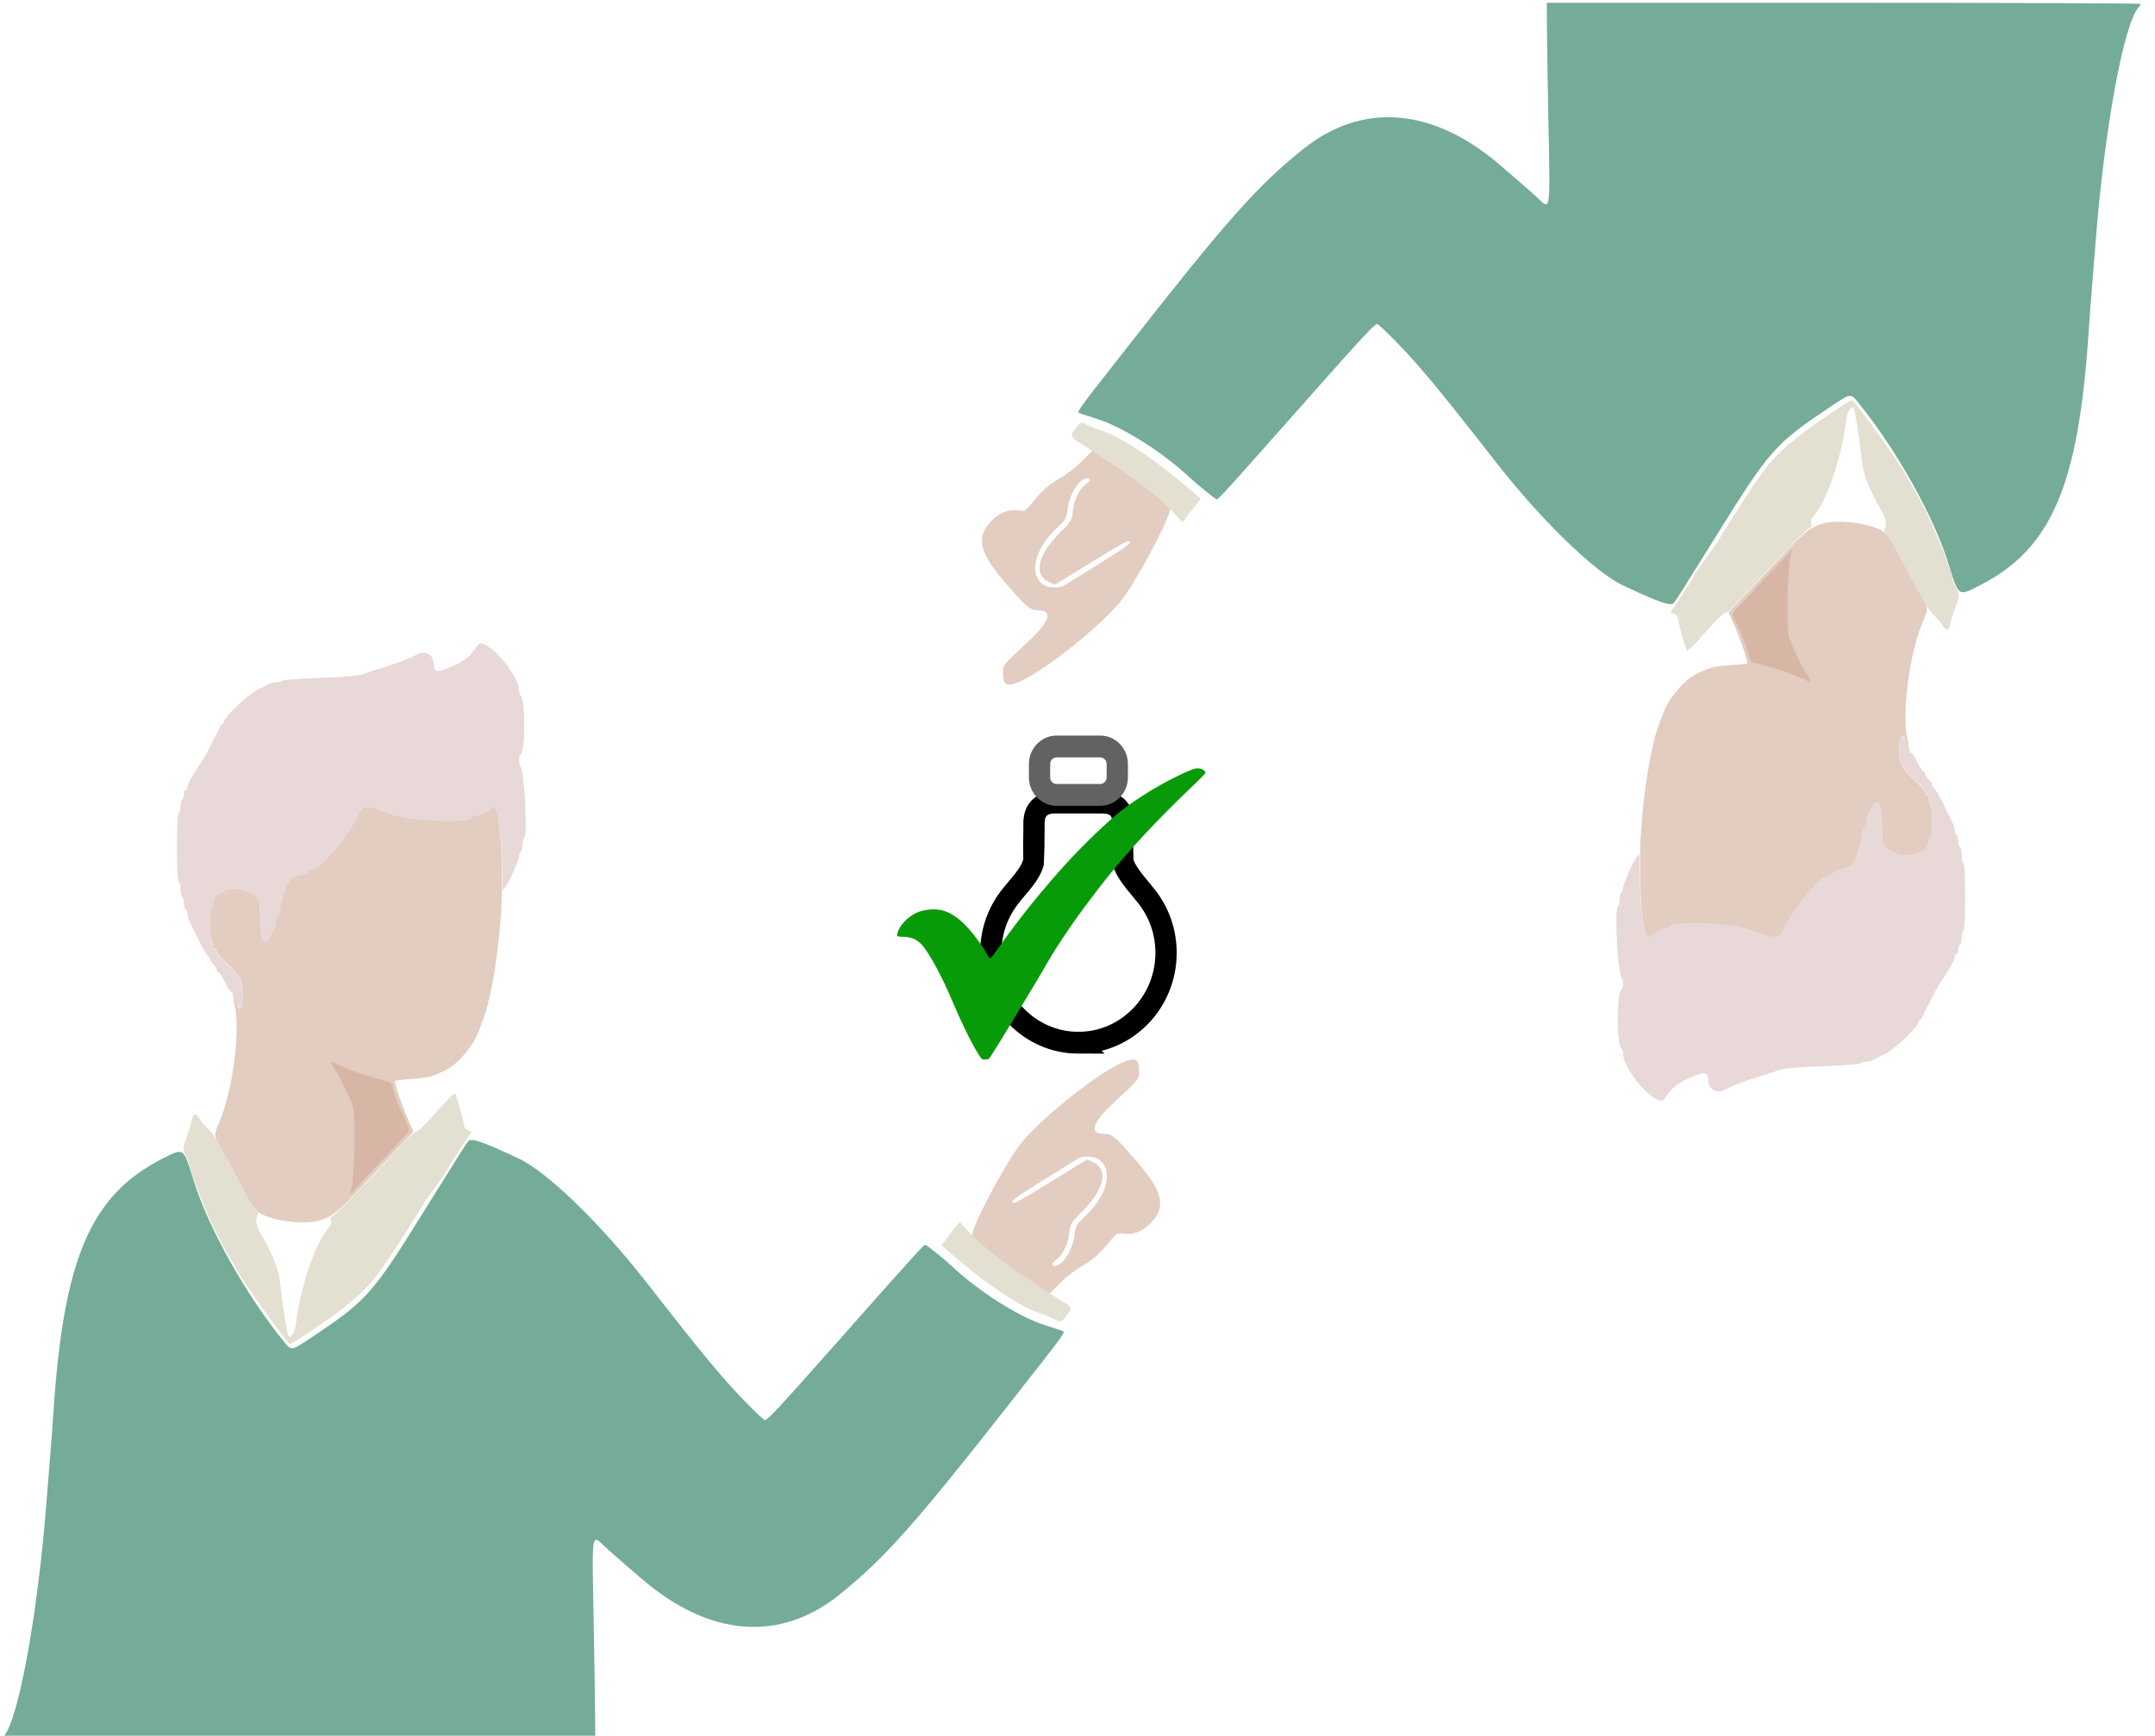 <?xml version="1.0" encoding="UTF-8" standalone="no"?>
<svg
   id="svg"
   version="1.1"
   width="400"
   height="322.188"
   viewBox="0, 0, 400,322.188"
   sodipodi:docname="AlternateView_green.svg"
   inkscape:version="1.1.1 (3bf5ae0d25, 2021-09-20)"
   xmlns:inkscape="http://www.inkscape.org/namespaces/inkscape"
   xmlns:sodipodi="http://sodipodi.sourceforge.net/DTD/sodipodi-0.dtd"
   xmlns="http://www.w3.org/2000/svg"
   xmlns:svg="http://www.w3.org/2000/svg">
  <defs
     id="defs14">
    <marker
       style="overflow:visible;"
       id="Arrow2Mend"
       refX="0.0"
       refY="0.0"
       orient="auto"
       inkscape:stockid="Arrow2Mend"
       inkscape:isstock="true">
      <path
         transform="scale(0.6) rotate(180) translate(0,0)"
         d="M 8.719,4.034 L -2.207,0.016 L 8.719,-4.002 C 6.973,-1.63 6.983,1.616 8.719,4.034 z "
         style="stroke:context-stroke;fill-rule:evenodd;fill:context-stroke;stroke-width:0.625;stroke-linejoin:round;"
         id="path4764" />
    </marker>
    <marker
       style="overflow:visible;"
       id="Arrow2Lend"
       refX="0.0"
       refY="0.0"
       orient="auto"
       inkscape:stockid="Arrow2Lend"
       inkscape:isstock="true">
      <path
         transform="scale(1.1) rotate(180) translate(1,0)"
         d="M 8.719,4.034 L -2.207,0.016 L 8.719,-4.002 C 6.973,-1.63 6.983,1.616 8.719,4.034 z "
         style="stroke:context-stroke;fill-rule:evenodd;fill:context-stroke;stroke-width:0.625;stroke-linejoin:round;"
         id="path4758" />
    </marker>
    <filter
       style="color-interpolation-filters:sRGB"
       inkscape:label="Drop Shadow"
       id="filter9539"
       x="-0.088"
       y="-0.117"
       width="1.175"
       height="1.235">
      <feFlood
         flood-opacity="0.2"
         flood-color="rgb(8,68,8)"
         result="flood"
         id="feFlood9529" />
      <feComposite
         in="flood"
         in2="SourceGraphic"
         operator="in"
         result="composite1"
         id="feComposite9531" />
      <feGaussianBlur
         in="composite1"
         stdDeviation="3"
         result="blur"
         id="feGaussianBlur9533" />
      <feOffset
         dx="-6"
         dy="-6"
         result="offset"
         id="feOffset9535" />
      <feComposite
         in="SourceGraphic"
         in2="offset"
         operator="over"
         result="fbSourceGraphic"
         id="feComposite9537" />
      <feColorMatrix
         result="fbSourceGraphicAlpha"
         in="fbSourceGraphic"
         values="0 0 0 -1 0 0 0 0 -1 0 0 0 0 -1 0 0 0 0 1 0"
         id="feColorMatrix9559" />
      <feFlood
         id="feFlood9561"
         flood-opacity="0.2"
         flood-color="rgb(8,68,8)"
         result="flood"
         in="fbSourceGraphic" />
      <feComposite
         in2="fbSourceGraphic"
         id="feComposite9563"
         in="flood"
         operator="in"
         result="composite1" />
      <feGaussianBlur
         id="feGaussianBlur9565"
         in="composite1"
         stdDeviation="3"
         result="blur" />
      <feOffset
         id="feOffset9567"
         dx="6"
         dy="6"
         result="offset" />
      <feComposite
         in2="offset"
         id="feComposite9569"
         in="fbSourceGraphic"
         operator="over"
         result="composite2" />
    </filter>
    <filter
       style="color-interpolation-filters:sRGB"
       inkscape:label="Drop Shadow"
       id="filter23231"
       x="-0.156"
       y="-0.119"
       width="1.313"
       height="1.237">
      <feFlood
         flood-opacity="0.831"
         flood-color="rgb(41,164,188)"
         result="flood"
         id="feFlood23221" />
      <feComposite
         in="flood"
         in2="SourceGraphic"
         operator="in"
         result="composite1"
         id="feComposite23223" />
      <feGaussianBlur
         in="composite1"
         stdDeviation="3"
         result="blur"
         id="feGaussianBlur23225" />
      <feOffset
         dx="6"
         dy="6"
         result="offset"
         id="feOffset23227" />
      <feComposite
         in="SourceGraphic"
         in2="offset"
         operator="over"
         result="fbSourceGraphic"
         id="feComposite23229" />
      <feColorMatrix
         result="fbSourceGraphicAlpha"
         in="fbSourceGraphic"
         values="0 0 0 -1 0 0 0 0 -1 0 0 0 0 -1 0 0 0 0 1 0"
         id="feColorMatrix23251" />
      <feFlood
         id="feFlood23253"
         flood-opacity="0.831"
         flood-color="rgb(41,164,188)"
         result="flood"
         in="fbSourceGraphic" />
      <feComposite
         in2="fbSourceGraphic"
         id="feComposite23255"
         in="flood"
         operator="in"
         result="composite1" />
      <feGaussianBlur
         id="feGaussianBlur23257"
         in="composite1"
         stdDeviation="3"
         result="blur" />
      <feOffset
         id="feOffset23259"
         dx="-6"
         dy="-6"
         result="offset" />
      <feComposite
         in2="offset"
         id="feComposite23261"
         in="fbSourceGraphic"
         operator="over"
         result="composite2" />
    </filter>
    <filter
       style="color-interpolation-filters:sRGB;"
       inkscape:label="Drop Shadow"
       id="filter5845"
       x="-0.195"
       y="-0.195"
       width="1.477"
       height="1.477">
      <feFlood
         flood-opacity="0.498"
         flood-color="rgb(0,0,0)"
         result="flood"
         id="feFlood5835" />
      <feComposite
         in="flood"
         in2="SourceGraphic"
         operator="in"
         result="composite1"
         id="feComposite5837" />
      <feGaussianBlur
         in="composite1"
         stdDeviation="3"
         result="blur"
         id="feGaussianBlur5839" />
      <feOffset
         dx="4"
         dy="4"
         result="offset"
         id="feOffset5841" />
      <feComposite
         in="SourceGraphic"
         in2="offset"
         operator="over"
         result="composite2"
         id="feComposite5843" />
    </filter>
    <filter
       style="color-interpolation-filters:sRGB;"
       inkscape:label="Drop Shadow"
       id="filter5857"
       x="-0.207"
       y="-0.207"
       width="1.501"
       height="1.497">
      <feFlood
         flood-opacity="0.498"
         flood-color="rgb(0,0,0)"
         result="flood"
         id="feFlood5847" />
      <feComposite
         in="flood"
         in2="SourceGraphic"
         operator="in"
         result="composite1"
         id="feComposite5849" />
      <feGaussianBlur
         in="composite1"
         stdDeviation="3"
         result="blur"
         id="feGaussianBlur5851" />
      <feOffset
         dx="4"
         dy="4"
         result="offset"
         id="feOffset5853" />
      <feComposite
         in="SourceGraphic"
         in2="offset"
         operator="over"
         result="composite2"
         id="feComposite5855" />
    </filter>
    <filter
       style="color-interpolation-filters:sRGB;"
       inkscape:label="Drop Shadow"
       id="filter5869"
       x="-0.166"
       y="-0.166"
       width="1.415"
       height="1.415">
      <feFlood
         flood-opacity="0.498"
         flood-color="rgb(0,0,0)"
         result="flood"
         id="feFlood5859" />
      <feComposite
         in="flood"
         in2="SourceGraphic"
         operator="in"
         result="composite1"
         id="feComposite5861" />
      <feGaussianBlur
         in="composite1"
         stdDeviation="3"
         result="blur"
         id="feGaussianBlur5863" />
      <feOffset
         dx="4"
         dy="4"
         result="offset"
         id="feOffset5865" />
      <feComposite
         in="SourceGraphic"
         in2="offset"
         operator="over"
         result="composite2"
         id="feComposite5867" />
    </filter>
    <filter
       style="color-interpolation-filters:sRGB;"
       inkscape:label="Drop Shadow"
       id="filter5881"
       x="-0.166"
       y="-0.146"
       width="1.415"
       height="1.384">
      <feFlood
         flood-opacity="0.498"
         flood-color="rgb(0,0,0)"
         result="flood"
         id="feFlood5871" />
      <feComposite
         in="flood"
         in2="SourceGraphic"
         operator="in"
         result="composite1"
         id="feComposite5873" />
      <feGaussianBlur
         in="composite1"
         stdDeviation="3"
         result="blur"
         id="feGaussianBlur5875" />
      <feOffset
         dx="4"
         dy="4"
         result="offset"
         id="feOffset5877" />
      <feComposite
         in="SourceGraphic"
         in2="offset"
         operator="over"
         result="composite2"
         id="feComposite5879" />
    </filter>
    <filter
       style="color-interpolation-filters:sRGB;"
       inkscape:label="Drop Shadow"
       id="filter5893"
       x="-0.184"
       y="-0.179"
       width="1.464"
       height="1.445">
      <feFlood
         flood-opacity="0.498"
         flood-color="rgb(0,0,0)"
         result="flood"
         id="feFlood5883" />
      <feComposite
         in="flood"
         in2="SourceGraphic"
         operator="in"
         result="composite1"
         id="feComposite5885" />
      <feGaussianBlur
         in="composite1"
         stdDeviation="3"
         result="blur"
         id="feGaussianBlur5887" />
      <feOffset
         dx="4"
         dy="4"
         result="offset"
         id="feOffset5889" />
      <feComposite
         in="SourceGraphic"
         in2="offset"
         operator="over"
         result="composite2"
         id="feComposite5891" />
    </filter>
    <filter
       style="color-interpolation-filters:sRGB;"
       inkscape:label="Drop Shadow"
       id="filter5905"
       x="-0.195"
       y="-0.194"
       width="1.474"
       height="1.476">
      <feFlood
         flood-opacity="0.498"
         flood-color="rgb(0,0,0)"
         result="flood"
         id="feFlood5895" />
      <feComposite
         in="flood"
         in2="SourceGraphic"
         operator="in"
         result="composite1"
         id="feComposite5897" />
      <feGaussianBlur
         in="composite1"
         stdDeviation="3"
         result="blur"
         id="feGaussianBlur5899" />
      <feOffset
         dx="4"
         dy="4"
         result="offset"
         id="feOffset5901" />
      <feComposite
         in="SourceGraphic"
         in2="offset"
         operator="over"
         result="composite2"
         id="feComposite5903" />
    </filter>
    <filter
       style="color-interpolation-filters:sRGB;"
       inkscape:label="Drop Shadow"
       id="filter6760"
       x="-0.317"
       y="-0.318"
       width="1.712"
       height="1.714">
      <feFlood
         flood-opacity="0.498"
         flood-color="rgb(0,0,0)"
         result="flood"
         id="feFlood6750" />
      <feComposite
         in="flood"
         in2="SourceGraphic"
         operator="in"
         result="composite1"
         id="feComposite6752" />
      <feGaussianBlur
         in="composite1"
         stdDeviation="3"
         result="blur"
         id="feGaussianBlur6754" />
      <feOffset
         dx="2"
         dy="2"
         result="offset"
         id="feOffset6756" />
      <feComposite
         in="SourceGraphic"
         in2="offset"
         operator="over"
         result="composite2"
         id="feComposite6758" />
    </filter>
    <filter
       style="color-interpolation-filters:sRGB;"
       inkscape:label="Drop Shadow"
       id="filter1934"
       x="-0.235"
       y="-0.187"
       width="1.543"
       height="1.329">
      <feFlood
         flood-opacity="0.498"
         flood-color="rgb(0,0,0)"
         result="flood"
         id="feFlood1924" />
      <feComposite
         in="flood"
         in2="SourceGraphic"
         operator="in"
         result="composite1"
         id="feComposite1926" />
      <feGaussianBlur
         in="composite1"
         stdDeviation="6"
         result="blur"
         id="feGaussianBlur1928" />
      <feOffset
         dx="6"
         dy="-6"
         result="offset"
         id="feOffset1930" />
      <feComposite
         in="SourceGraphic"
         in2="offset"
         operator="over"
         result="composite2"
         id="feComposite1932" />
    </filter>
    <filter
       style="color-interpolation-filters:sRGB;"
       inkscape:label="Drop Shadow"
       id="filter2622"
       x="-0.126"
       y="-0.133"
       width="1.252"
       height="1.266">
      <feFlood
         flood-opacity="0.875"
         flood-color="rgb(50,100,16)"
         result="flood"
         id="feFlood2612" />
      <feComposite
         in="flood"
         in2="SourceGraphic"
         operator="in"
         result="composite1"
         id="feComposite2614" />
      <feGaussianBlur
         in="composite1"
         stdDeviation="3"
         result="blur"
         id="feGaussianBlur2616" />
      <feOffset
         dx="0"
         dy="0"
         result="offset"
         id="feOffset2618" />
      <feComposite
         in="SourceGraphic"
         in2="offset"
         operator="over"
         result="composite2"
         id="feComposite2620" />
    </filter>
  </defs>
  <sodipodi:namedview
     id="namedview12"
     pagecolor="#ffffff"
     bordercolor="#666666"
     borderopacity="1.0"
     inkscape:pageshadow="2"
     inkscape:pageopacity="0.0"
     inkscape:pagecheckerboard="0"
     showgrid="false"
     inkscape:zoom="1.1098892"
     inkscape:cx="-37.39112"
     inkscape:cy="33.787156"
     inkscape:window-width="1920"
     inkscape:window-height="991"
     inkscape:window-x="-9"
     inkscape:window-y="-9"
     inkscape:window-maximized="1"
     inkscape:current-layer="svg" />
  <g
     id="g1187">
    <path
       d="m 207.998,197.387 c -4.802,2.236 -14.911,10.357 -18.47,14.839 -2.614,3.291 -8.121,13.43 -9.054,16.669 -0.335,1.162 1.972,3.048 11.737,9.596 l 2.536,1.701 1.927,-1.945 c 1.06,-1.07 2.881,-2.5 4.047,-3.178 2.289,-1.331 3.415,-2.327 5.334,-4.714 1.219,-1.515 1.248,-1.529 2.74,-1.338 1.943,0.249 3.962,-0.769 5.49,-2.769 2.11,-2.761 1.186,-5.569 -3.656,-11.107 -3.7,-4.232 -4.244,-4.674 -5.758,-4.674 -2.78,0 -2.137,-2.057 1.786,-5.715 4.964,-4.629 4.774,-4.392 4.774,-5.942 0,-2.367 -0.743,-2.675 -3.433,-1.423 m -4.113,17.802 c 2.896,1.898 1.691,6.754 -2.676,10.779 -1.348,1.243 -1.532,1.583 -1.762,3.263 -0.402,2.94 -2.2,5.733 -3.692,5.733 -0.678,0 -0.521,-0.577 0.305,-1.118 1.143,-0.749 2.184,-2.887 2.393,-4.919 0.179,-1.73 0.305,-1.948 2.212,-3.837 4.293,-4.251 5.188,-7.956 2.259,-9.353 l -1.109,-0.529 -6.629,4.076 c -6.499,3.997 -7.284,4.402 -7.284,3.756 0,-0.344 2.282,-1.882 7.897,-5.32 1.95,-1.195 3.835,-2.365 4.19,-2.6 0.902,-0.6 2.93,-0.563 3.896,0.069"
       style="fill:#e3ccc0;fill-opacity:1;fill-rule:evenodd;stroke:none"
       id="path980"
       sodipodi:nodetypes="ccccccsccccscsccccscccsccsccc" />
    <path
       id="path1"
       d="m 86.95,211.795 c -0.445,0.51 -1.536,2.234 -8.211,12.974 -9.633,15.5 -10.628,16.617 -20.935,23.508 -3.745,2.504 -3.697,2.497 -5.116,0.746 -7.151,-8.818 -14.054,-21.173 -16.794,-30.056 -1.864,-6.042 -1.723,-5.949 -5.814,-3.856 -13.271,6.789 -18.279,18.475 -20.162,47.047 -0.175,2.659 -0.462,6.503 -0.639,8.541 -0.176,2.039 -0.469,5.665 -0.652,8.058 -1.571,20.589 -5.192,40.49 -7.922,43.539 -0.25,0.28 -0.455,0.606 -0.455,0.725 0,0.119 24.803,0.217 55.117,0.217 h 55.117 l -0.018,-4.432 c -0.01,-2.438 -0.137,-10.667 -0.283,-18.287 -0.315,-16.473 -0.42,-15.794 2.073,-13.454 0.71,0.666 2.3,2.078 3.536,3.139 1.235,1.062 2.643,2.275 3.129,2.696 12.626,10.958 25.821,12.051 36.943,3.06 8.478,-6.853 13.958,-13.024 32.053,-36.094 10.183,-12.983 9.91,-12.602 9.221,-12.846 -0.238,-0.085 -1.739,-0.573 -3.334,-1.086 -4.651,-1.494 -11.983,-6.123 -16.761,-10.581 -1.631,-1.521 -5.06,-4.299 -5.309,-4.299 -0.292,0 -2.203,2.116 -16.728,18.52 -10.078,11.382 -12.538,14.034 -13.018,14.034 -0.177,0 -1.694,-1.407 -3.373,-3.127 -4.479,-4.59 -8.063,-8.907 -18.538,-22.336 -8.531,-10.936 -18.409,-20.54 -23.707,-23.048 -6.502,-3.079 -8.885,-3.914 -9.42,-3.302"
       stroke="none"
       fill="#eaad36"
       fill-rule="evenodd"
       sodipodi:nodetypes="ccccccccccsscccccccccccscscccc"
       style="fill:#74ac98;fill-opacity:1" />
    <path
       d="m 67.473,149.687 c -0.177,0.13 -0.681,0.962 -1.12,1.848 -1.785,3.608 -6.654,9.491 -7.876,9.516 -0.193,0.003 -0.714,0.29 -1.157,0.637 -0.443,0.347 -1.096,0.644 -1.45,0.661 -1.397,0.067 -2.491,1.074 -2.964,2.729 -0.253,0.883 -0.596,2.051 -0.762,2.596 -0.167,0.544 -0.303,1.297 -0.303,1.673 0,0.376 -0.145,0.773 -0.323,0.882 -0.177,0.11 -0.322,0.483 -0.322,0.83 0,0.346 -0.128,0.882 -0.285,1.189 -0.156,0.308 -0.471,0.959 -0.699,1.446 -1.092,2.336 -1.915,0.943 -1.922,-3.249 -0.005,-3.511 -0.01,-3.524 -1.732,-4.687 -2.538,-1.714 -6.966,-0.564 -6.966,1.809 0,0.291 -0.145,0.619 -0.322,0.729 -0.42,0.259 -0.42,5.864 0,6.124 0.177,0.109 0.322,0.553 0.322,0.986 0,0.432 0.145,0.786 0.323,0.786 0.177,0 0.322,0.198 0.322,0.44 0,0.241 0.715,1.108 1.589,1.925 2.931,2.742 3.246,3.336 3.246,6.127 0,2.682 -0.583,3.388 -1.241,1.5 -0.453,-1.298 -0.725,-1.236 -0.348,0.079 1.226,4.276 -0.2,15.887 -2.677,21.792 -1.222,2.913 -1.26,2.58 0.669,5.928 0.843,1.463 2.374,4.329 3.401,6.367 1.028,2.039 2.24,4.02 2.693,4.403 2.102,1.775 8.673,2.75 11.846,1.757 2.614,-0.817 3.133,-1.279 11.434,-10.183 1.325,-1.421 3.198,-3.41 4.162,-4.419 l 1.753,-1.835 -0.915,-2.033 c -1.135,-2.52 -2.726,-7.105 -2.559,-7.375 0.068,-0.11 1.488,-0.289 3.157,-0.399 3.003,-0.197 3.657,-0.363 6.187,-1.567 2.303,-1.096 5.202,-4.51 6.247,-7.357 0.228,-0.621 0.533,-1.419 0.679,-1.773 1.85,-4.493 3.616,-16.822 3.625,-25.302 0.012,-10.429 -0.883,-16.285 -2.17,-14.203 -0.277,0.449 -2.119,1.31 -2.802,1.31 -0.327,0 -0.595,0.131 -0.595,0.292 0,1.164 -11.788,0.695 -14.988,-0.596 -0.354,-0.143 -1.442,-0.506 -2.417,-0.806 -0.975,-0.301 -1.918,-0.606 -2.095,-0.68 -0.177,-0.074 -0.468,-0.027 -0.645,0.103"
       style="fill:#e3ccc0;fill-opacity:1;fill-rule:evenodd;stroke:none"
       id="path1233"
       sodipodi:nodetypes="cccscccscsccccsccssscscccccccccccscsccccssccsc" />
    <path
       d="m 67.314,199.396 c 1.678,0.535 3.372,1.01 5.069,1.48 0.218,0.061 0.491,0.696 0.605,1.412 0.757,2.669 1.977,4.861 3.027,7.512 0,0.101 -0.544,0.755 -1.209,1.453 -1.404,1.474 -7.292,7.769 -8.811,9.42 l -1.038,1.128 0.223,-0.967 c 0.746,-3.227 0.902,-14.814 0.213,-15.794 -0.946,-2.297 -1.729,-3.887 -2.835,-5.965 -0.643,-0.82 -1.048,-1.53 -1.048,-2.003 1.764,0.865 3.741,1.664 5.804,2.324"
       style="fill:#b16c4d;fill-opacity:0.224;fill-rule:evenodd;stroke:none"
       id="path12021"
       sodipodi:nodetypes="cccccccccccc" />
    <path
       id="path7"
       d="m 88.761,119.675 c -0.177,0.215 -0.711,0.913 -1.187,1.55 -0.828,1.109 -2.915,2.322 -5.404,3.141 -1.19,0.391 -1.613,0.136 -1.623,-0.982 -0.016,-1.834 -1.537,-2.748 -3.152,-1.894 -1.445,0.764 -3.709,1.631 -6.361,2.436 -1.596,0.485 -3.191,1.005 -3.546,1.155 -0.89,0.378 -3.619,0.609 -9.669,0.819 -2.837,0.098 -5.295,0.313 -5.464,0.476 -0.168,0.163 -0.642,0.297 -1.052,0.297 -0.41,0 -0.997,0.126 -1.305,0.28 -0.308,0.154 -1.349,0.678 -2.314,1.163 -1.795,0.903 -6.143,5.052 -6.143,5.862 0,0.237 -0.128,0.431 -0.284,0.431 -0.157,0 -0.366,0.254 -0.464,0.564 -0.098,0.31 -0.393,0.926 -0.654,1.37 -0.261,0.443 -0.862,1.603 -1.336,2.578 -0.474,0.975 -1.361,2.498 -1.972,3.385 -1.319,1.912 -2.058,3.32 -2.058,3.917 0,0.239 -0.145,0.434 -0.323,0.434 -0.177,0 -0.322,0.354 -0.322,0.787 0,0.432 -0.145,0.876 -0.322,0.986 -0.178,0.109 -0.323,0.689 -0.323,1.289 0,0.6 -0.145,1.18 -0.322,1.289 -0.196,0.122 -0.322,2.576 -0.322,6.286 0,3.709 0.126,6.163 0.322,6.285 0.177,0.109 0.322,0.762 0.322,1.45 0,0.688 0.145,1.341 0.323,1.451 0.177,0.109 0.322,0.617 0.322,1.128 0,0.511 0.145,1.018 0.322,1.128 0.178,0.109 0.323,0.483 0.323,0.829 0,0.347 0.128,0.882 0.286,1.19 0.157,0.308 0.88,1.808 1.605,3.335 0.725,1.526 1.539,2.958 1.809,3.182 0.269,0.224 0.49,0.584 0.49,0.801 0,0.216 0.29,0.656 0.644,0.977 0.355,0.321 0.645,0.779 0.645,1.017 0,0.239 0.129,0.434 0.286,0.434 0.157,0 0.556,0.521 0.886,1.159 0.33,0.638 0.744,1.435 0.919,1.773 0.175,0.337 0.429,0.613 0.564,0.613 0.135,0 0.246,0.169 0.246,0.375 0,0.766 1.106,2.848 1.512,2.848 0.311,0 0.422,-0.65 0.422,-2.467 0,-2.791 -0.315,-3.385 -3.246,-6.127 -0.874,-0.817 -1.589,-1.684 -1.589,-1.925 0,-0.242 -0.145,-0.44 -0.322,-0.44 -0.178,0 -0.323,-0.354 -0.323,-0.786 0,-0.433 -0.145,-0.877 -0.322,-0.986 -0.42,-0.26 -0.42,-5.865 0,-6.124 0.177,-0.11 0.322,-0.453 0.322,-0.762 0,-2.337 4.454,-3.472 6.966,-1.776 1.722,1.163 1.727,1.176 1.732,4.687 0.007,4.192 0.83,5.585 1.922,3.249 0.228,-0.487 0.543,-1.138 0.699,-1.446 0.157,-0.307 0.285,-0.843 0.285,-1.189 0,-0.347 0.145,-0.72 0.322,-0.83 0.178,-0.109 0.323,-0.506 0.323,-0.882 0,-0.376 0.136,-1.129 0.303,-1.673 0.166,-0.545 0.509,-1.713 0.762,-2.596 0.473,-1.655 1.567,-2.662 2.964,-2.729 0.354,-0.017 1.007,-0.314 1.45,-0.661 0.443,-0.347 0.964,-0.634 1.157,-0.637 1.25,-0.026 6.263,-6.113 7.889,-9.579 1.041,-2.221 1.433,-2.246 6.264,-0.39 3.352,1.288 14.988,1.741 14.988,0.584 0,-0.161 0.268,-0.292 0.595,-0.292 0.683,0 2.525,-0.861 2.802,-1.31 1.137,-1.839 2.116,3.362 2.204,11.707 0.022,2.084 0.098,3.607 0.169,3.384 0.071,-0.223 0.229,-0.477 0.351,-0.566 0.447,-0.325 2.582,-5.054 2.582,-5.721 0,-0.378 0.145,-0.777 0.322,-0.887 0.177,-0.109 0.323,-0.669 0.323,-1.244 0,-0.574 0.152,-1.197 0.339,-1.384 0.627,-0.627 0.006,-12.414 -0.693,-13.149 -0.373,-0.392 -0.379,-2.019 -0.009,-2.248 0.944,-0.583 0.943,-10.425 -0.001,-11.009 -0.155,-0.096 -0.282,-0.492 -0.282,-0.88 -0.006,-3.084 -6.257,-10.107 -7.574,-8.51"
       stroke="none"
       fill="#ac9484"
       fill-rule="evenodd"
       sodipodi:nodetypes="cccccccccsscssscscssscscscscscscccscssscsssscsssccsccccscsccsscccsscsscscssccccc"
       style="fill:#e8d8d8;fill-opacity:1" />
    <g
       id="g16346"
       style="fill:#e3dfd1;fill-opacity:1">
      <path
         id="path4"
         d="m 82.513,204.764 c -3.496,3.937 -4.92,5.374 -5.171,5.219 -0.141,-0.087 -1.101,0.745 -2.135,1.849 -1.033,1.104 -3.032,3.245 -4.441,4.757 -5.261,5.648 -8.529,8.955 -9.041,9.152 -0.367,0.141 -0.463,0.41 -0.314,0.879 0.152,0.478 -0.021,0.928 -0.589,1.533 -2.229,2.375 -5.133,10.978 -5.865,17.374 -0.25,2.186 -1.283,3.448 -1.583,1.935 -0.534,-2.691 -0.869,-4.971 -1.462,-9.933 -0.222,-1.857 -1.417,-4.85 -3.209,-8.037 -2.334,-3.488 -0.235,-3.908 -1.059,-4.604 -0.465,-0.393 -1.686,-2.382 -2.713,-4.421 -1.027,-2.038 -2.329,-4.504 -2.893,-5.479 -1.9,-3.764 -2.532,-4.675 -4.433,-6.485 -1.388,-2.221 -1.735,-2.189 -2.181,0.198 -1.482,4.733 -1.913,4.276 -0.486,6.652 0.998,4.42 4.655,13.037 7.553,17.798 0.74,1.215 1.345,2.268 1.345,2.34 0,0.655 9.523,13.985 9.991,13.985 0.474,0 7.815,-4.982 10.315,-7.001 4.629,-3.737 5.991,-5.456 12.444,-15.706 1.222,-1.94 2.294,-3.688 2.383,-3.884 7.981,-11.09 0,0 8.593,-12.854 -1.053,-0.304 -1.362,-0.557 -1.438,-1.18 -0.126,-1.033 -1.401,-5.561 -1.648,-5.855 -0.106,-0.125 -0.989,0.671 -1.963,1.768"
         stroke="none"
         fill="#fae7b6"
         fill-rule="evenodd"
         sodipodi:nodetypes="ccccccccccccccccccssccccscc"
         style="fill:#e3dfd1;fill-opacity:1" />
      <path
         d="m 174.726,231.155 c 1.2,1.048 2.197,1.927 3.47,2.952 2.005,1.701 7.67,6.354 13.281,9.096 1.572,0.618 3.277,1.164 4.493,1.751 1.128,0.98 1.764,-0.597 2.434,-1.346 0.913,-1.041 -0.787,-1.817 -1.55,-2.234 -7.265,-4.889 -13.484,-8.516 -18.736,-14.571"
         style="fill:#e3dfd1;fill-rule:evenodd;stroke:none;fill-opacity:1"
         id="path944"
         sodipodi:nodetypes="cccsscc" />
    </g>
  </g>
  <g
     id="g1220"
     transform="rotate(180,198.801,161.875)">
    <path
       d="m 207.998,197.387 c -4.802,2.236 -14.911,10.357 -18.47,14.839 -2.614,3.291 -8.121,13.43 -9.054,16.669 -0.335,1.162 1.972,3.048 11.737,9.596 l 2.536,1.701 1.927,-1.945 c 1.06,-1.07 2.881,-2.5 4.047,-3.178 2.289,-1.331 3.415,-2.327 5.334,-4.714 1.219,-1.515 1.248,-1.529 2.74,-1.338 1.943,0.249 3.962,-0.769 5.49,-2.769 2.11,-2.761 1.186,-5.569 -3.656,-11.107 -3.7,-4.232 -4.244,-4.674 -5.758,-4.674 -2.78,0 -2.137,-2.057 1.786,-5.715 4.964,-4.629 4.774,-4.392 4.774,-5.942 0,-2.367 -0.743,-2.675 -3.433,-1.423 m -4.113,17.802 c 2.896,1.898 1.691,6.754 -2.676,10.779 -1.348,1.243 -1.532,1.583 -1.762,3.263 -0.402,2.94 -2.2,5.733 -3.692,5.733 -0.678,0 -0.521,-0.577 0.305,-1.118 1.143,-0.749 2.184,-2.887 2.393,-4.919 0.179,-1.73 0.305,-1.948 2.212,-3.837 4.293,-4.251 5.188,-7.956 2.259,-9.353 l -1.109,-0.529 -6.629,4.076 c -6.499,3.997 -7.284,4.402 -7.284,3.756 0,-0.344 2.282,-1.882 7.897,-5.32 1.95,-1.195 3.835,-2.365 4.19,-2.6 0.902,-0.6 2.93,-0.563 3.896,0.069"
       style="fill:#e3ccc0;fill-opacity:1;fill-rule:evenodd;stroke:none"
       id="path1204"
       sodipodi:nodetypes="ccccccsccccscsccccscccsccsccc" />
    <path
       id="path1206"
       d="m 86.95,211.795 c -0.445,0.51 -1.536,2.234 -8.211,12.974 -9.633,15.5 -10.628,16.617 -20.935,23.508 -3.745,2.504 -3.697,2.497 -5.116,0.746 -7.151,-8.818 -14.054,-21.173 -16.794,-30.056 -1.864,-6.042 -1.723,-5.949 -5.814,-3.856 -13.271,6.789 -18.279,18.475 -20.162,47.047 -0.175,2.659 -0.462,6.503 -0.639,8.541 -0.176,2.039 -0.469,5.665 -0.652,8.058 -1.571,20.589 -5.192,40.49 -7.922,43.539 -0.25,0.28 -0.455,0.606 -0.455,0.725 0,0.119 24.803,0.217 55.117,0.217 h 55.117 l -0.018,-4.432 c -0.01,-2.438 -0.137,-10.667 -0.283,-18.287 -0.315,-16.473 -0.42,-15.794 2.073,-13.454 0.71,0.666 2.3,2.078 3.536,3.139 1.235,1.062 2.643,2.275 3.129,2.696 12.626,10.958 25.821,12.051 36.943,3.06 8.478,-6.853 13.958,-13.024 32.053,-36.094 10.183,-12.983 9.91,-12.602 9.221,-12.846 -0.238,-0.085 -1.739,-0.573 -3.334,-1.086 -4.651,-1.494 -11.983,-6.123 -16.761,-10.581 -1.631,-1.521 -5.06,-4.299 -5.309,-4.299 -0.292,0 -2.203,2.116 -16.728,18.52 -10.078,11.382 -12.538,14.034 -13.018,14.034 -0.177,0 -1.694,-1.407 -3.373,-3.127 -4.479,-4.59 -8.063,-8.907 -18.538,-22.336 -8.531,-10.936 -18.409,-20.54 -23.707,-23.048 -6.502,-3.079 -8.885,-3.914 -9.42,-3.302"
       stroke="none"
       fill="#eaad36"
       fill-rule="evenodd"
       sodipodi:nodetypes="ccccccccccsscccccccccccscscccc"
       style="fill:#74ac98;fill-opacity:1" />
    <path
       d="m 67.473,149.687 c -0.177,0.13 -0.681,0.962 -1.12,1.848 -1.785,3.608 -6.654,9.491 -7.876,9.516 -0.193,0.003 -0.714,0.29 -1.157,0.637 -0.443,0.347 -1.096,0.644 -1.45,0.661 -1.397,0.067 -2.491,1.074 -2.964,2.729 -0.253,0.883 -0.596,2.051 -0.762,2.596 -0.167,0.544 -0.303,1.297 -0.303,1.673 0,0.376 -0.145,0.773 -0.323,0.882 -0.177,0.11 -0.322,0.483 -0.322,0.83 0,0.346 -0.128,0.882 -0.285,1.189 -0.156,0.308 -0.471,0.959 -0.699,1.446 -1.092,2.336 -1.915,0.943 -1.922,-3.249 -0.005,-3.511 -0.01,-3.524 -1.732,-4.687 -2.538,-1.714 -6.966,-0.564 -6.966,1.809 0,0.291 -0.145,0.619 -0.322,0.729 -0.42,0.259 -0.42,5.864 0,6.124 0.177,0.109 0.322,0.553 0.322,0.986 0,0.432 0.145,0.786 0.323,0.786 0.177,0 0.322,0.198 0.322,0.44 0,0.241 0.715,1.108 1.589,1.925 2.931,2.742 3.246,3.336 3.246,6.127 0,2.682 -0.583,3.388 -1.241,1.5 -0.453,-1.298 -0.725,-1.236 -0.348,0.079 1.226,4.276 -0.2,15.887 -2.677,21.792 -1.222,2.913 -1.26,2.58 0.669,5.928 0.843,1.463 2.374,4.329 3.401,6.367 1.028,2.039 2.24,4.02 2.693,4.403 2.102,1.775 8.673,2.75 11.846,1.757 2.614,-0.817 3.133,-1.279 11.434,-10.183 1.325,-1.421 3.198,-3.41 4.162,-4.419 l 1.753,-1.835 -0.915,-2.033 c -1.135,-2.52 -2.726,-7.105 -2.559,-7.375 0.068,-0.11 1.488,-0.289 3.157,-0.399 3.003,-0.197 3.657,-0.363 6.187,-1.567 2.303,-1.096 5.202,-4.51 6.247,-7.357 0.228,-0.621 0.533,-1.419 0.679,-1.773 1.85,-4.493 3.616,-16.822 3.625,-25.302 0.012,-10.429 -0.883,-16.285 -2.17,-14.203 -0.277,0.449 -2.119,1.31 -2.802,1.31 -0.327,0 -0.595,0.131 -0.595,0.292 0,1.164 -11.788,0.695 -14.988,-0.596 -0.354,-0.143 -1.442,-0.506 -2.417,-0.806 -0.975,-0.301 -1.918,-0.606 -2.095,-0.68 -0.177,-0.074 -0.468,-0.027 -0.645,0.103"
       style="fill:#e3ccc0;fill-opacity:1;fill-rule:evenodd;stroke:none"
       id="path1208"
       sodipodi:nodetypes="cccscccscsccccsccssscscccccccccccscsccccssccsc" />
    <path
       d="m 67.314,199.396 c 1.678,0.535 3.372,1.01 5.069,1.48 0.218,0.061 0.491,0.696 0.605,1.412 0.757,2.669 1.977,4.861 3.027,7.512 0,0.101 -0.544,0.755 -1.209,1.453 -1.404,1.474 -7.292,7.769 -8.811,9.42 l -1.038,1.128 0.223,-0.967 c 0.746,-3.227 0.902,-14.814 0.213,-15.794 -0.946,-2.297 -1.729,-3.887 -2.835,-5.965 -0.643,-0.82 -1.048,-1.53 -1.048,-2.003 1.764,0.865 3.741,1.664 5.804,2.324"
       style="fill:#b16c4d;fill-opacity:0.224;fill-rule:evenodd;stroke:none"
       id="path1210"
       sodipodi:nodetypes="cccccccccccc" />
    <path
       id="path1212"
       d="m 88.761,119.675 c -0.177,0.215 -0.711,0.913 -1.187,1.55 -0.828,1.109 -2.915,2.322 -5.404,3.141 -1.19,0.391 -1.613,0.136 -1.623,-0.982 -0.016,-1.834 -1.537,-2.748 -3.152,-1.894 -1.445,0.764 -3.709,1.631 -6.361,2.436 -1.596,0.485 -3.191,1.005 -3.546,1.155 -0.89,0.378 -3.619,0.609 -9.669,0.819 -2.837,0.098 -5.295,0.313 -5.464,0.476 -0.168,0.163 -0.642,0.297 -1.052,0.297 -0.41,0 -0.997,0.126 -1.305,0.28 -0.308,0.154 -1.349,0.678 -2.314,1.163 -1.795,0.903 -6.143,5.052 -6.143,5.862 0,0.237 -0.128,0.431 -0.284,0.431 -0.157,0 -0.366,0.254 -0.464,0.564 -0.098,0.31 -0.393,0.926 -0.654,1.37 -0.261,0.443 -0.862,1.603 -1.336,2.578 -0.474,0.975 -1.361,2.498 -1.972,3.385 -1.319,1.912 -2.058,3.32 -2.058,3.917 0,0.239 -0.145,0.434 -0.323,0.434 -0.177,0 -0.322,0.354 -0.322,0.787 0,0.432 -0.145,0.876 -0.322,0.986 -0.178,0.109 -0.323,0.689 -0.323,1.289 0,0.6 -0.145,1.18 -0.322,1.289 -0.196,0.122 -0.322,2.576 -0.322,6.286 0,3.709 0.126,6.163 0.322,6.285 0.177,0.109 0.322,0.762 0.322,1.45 0,0.688 0.145,1.341 0.323,1.451 0.177,0.109 0.322,0.617 0.322,1.128 0,0.511 0.145,1.018 0.322,1.128 0.178,0.109 0.323,0.483 0.323,0.829 0,0.347 0.128,0.882 0.286,1.19 0.157,0.308 0.88,1.808 1.605,3.335 0.725,1.526 1.539,2.958 1.809,3.182 0.269,0.224 0.49,0.584 0.49,0.801 0,0.216 0.29,0.656 0.644,0.977 0.355,0.321 0.645,0.779 0.645,1.017 0,0.239 0.129,0.434 0.286,0.434 0.157,0 0.556,0.521 0.886,1.159 0.33,0.638 0.744,1.435 0.919,1.773 0.175,0.337 0.429,0.613 0.564,0.613 0.135,0 0.246,0.169 0.246,0.375 0,0.766 1.106,2.848 1.512,2.848 0.311,0 0.422,-0.65 0.422,-2.467 0,-2.791 -0.315,-3.385 -3.246,-6.127 -0.874,-0.817 -1.589,-1.684 -1.589,-1.925 0,-0.242 -0.145,-0.44 -0.322,-0.44 -0.178,0 -0.323,-0.354 -0.323,-0.786 0,-0.433 -0.145,-0.877 -0.322,-0.986 -0.42,-0.26 -0.42,-5.865 0,-6.124 0.177,-0.11 0.322,-0.453 0.322,-0.762 0,-2.337 4.454,-3.472 6.966,-1.776 1.722,1.163 1.727,1.176 1.732,4.687 0.007,4.192 0.83,5.585 1.922,3.249 0.228,-0.487 0.543,-1.138 0.699,-1.446 0.157,-0.307 0.285,-0.843 0.285,-1.189 0,-0.347 0.145,-0.72 0.322,-0.83 0.178,-0.109 0.323,-0.506 0.323,-0.882 0,-0.376 0.136,-1.129 0.303,-1.673 0.166,-0.545 0.509,-1.713 0.762,-2.596 0.473,-1.655 1.567,-2.662 2.964,-2.729 0.354,-0.017 1.007,-0.314 1.45,-0.661 0.443,-0.347 0.964,-0.634 1.157,-0.637 1.25,-0.026 6.263,-6.113 7.889,-9.579 1.041,-2.221 1.433,-2.246 6.264,-0.39 3.352,1.288 14.988,1.741 14.988,0.584 0,-0.161 0.268,-0.292 0.595,-0.292 0.683,0 2.525,-0.861 2.802,-1.31 1.137,-1.839 2.116,3.362 2.204,11.707 0.022,2.084 0.098,3.607 0.169,3.384 0.071,-0.223 0.229,-0.477 0.351,-0.566 0.447,-0.325 2.582,-5.054 2.582,-5.721 0,-0.378 0.145,-0.777 0.322,-0.887 0.177,-0.109 0.323,-0.669 0.323,-1.244 0,-0.574 0.152,-1.197 0.339,-1.384 0.627,-0.627 0.006,-12.414 -0.693,-13.149 -0.373,-0.392 -0.379,-2.019 -0.009,-2.248 0.944,-0.583 0.943,-10.425 -0.001,-11.009 -0.155,-0.096 -0.282,-0.492 -0.282,-0.88 -0.006,-3.084 -6.257,-10.107 -7.574,-8.51"
       stroke="none"
       fill="#ac9484"
       fill-rule="evenodd"
       sodipodi:nodetypes="cccccccccsscssscscssscscscscscscccscssscsssscsssccsccccscsccsscccsscsscscssccccc"
       style="fill:#e8d8d8;fill-opacity:1" />
    <g
       id="g1218"
       style="fill:#e3dfd1;fill-opacity:1">
      <path
         id="path1214"
         d="m 82.513,204.764 c -3.496,3.937 -4.92,5.374 -5.171,5.219 -0.141,-0.087 -1.101,0.745 -2.135,1.849 -1.033,1.104 -3.032,3.245 -4.441,4.757 -5.261,5.648 -8.529,8.955 -9.041,9.152 -0.367,0.141 -0.463,0.41 -0.314,0.879 0.152,0.478 -0.021,0.928 -0.589,1.533 -2.229,2.375 -5.133,10.978 -5.865,17.374 -0.25,2.186 -1.283,3.448 -1.583,1.935 -0.534,-2.691 -0.869,-4.971 -1.462,-9.933 -0.222,-1.857 -1.417,-4.85 -3.209,-8.037 -2.334,-3.488 -0.235,-3.908 -1.059,-4.604 -0.465,-0.393 -1.686,-2.382 -2.713,-4.421 -1.027,-2.038 -2.329,-4.504 -2.893,-5.479 -1.9,-3.764 -2.532,-4.675 -4.433,-6.485 -1.388,-2.221 -1.735,-2.189 -2.181,0.198 -1.482,4.733 -1.913,4.276 -0.486,6.652 0.998,4.42 4.655,13.037 7.553,17.798 0.74,1.215 1.345,2.268 1.345,2.34 0,0.655 9.523,13.985 9.991,13.985 0.474,0 7.815,-4.982 10.315,-7.001 4.629,-3.737 5.991,-5.456 12.444,-15.706 1.222,-1.94 2.294,-3.688 2.383,-3.884 7.981,-11.09 0,0 8.593,-12.854 -1.053,-0.304 -1.362,-0.557 -1.438,-1.18 -0.126,-1.033 -1.401,-5.561 -1.648,-5.855 -0.106,-0.125 -0.989,0.671 -1.963,1.768"
         stroke="none"
         fill="#fae7b6"
         fill-rule="evenodd"
         sodipodi:nodetypes="ccccccccccccccccccssccccscc"
         style="fill:#e3dfd1;fill-opacity:1" />
      <path
         d="m 174.726,231.155 c 1.2,1.048 2.197,1.927 3.47,2.952 2.005,1.701 7.67,6.354 13.281,9.096 1.572,0.618 3.277,1.164 4.493,1.751 1.128,0.98 1.764,-0.597 2.434,-1.346 0.913,-1.041 -0.787,-1.817 -1.55,-2.234 -7.265,-4.889 -13.484,-8.516 -18.736,-14.571"
         style="fill:#e3dfd1;fill-opacity:1;fill-rule:evenodd;stroke:none"
         id="path1216"
         sodipodi:nodetypes="cccsscc" />
    </g>
  </g>
  <g
     id="g1412"
     transform="matrix(0.394,0,0,-0.404,124.223,399.309)"
     style="stroke-width:10.025;fill:#ffffff;fill-opacity:1;stroke-miterlimit:4;stroke-dasharray:none;filter:url(#filter1934)">
    <path
       style="fill:#ffffff;fill-opacity:1;stroke:#000000;stroke-width:10.025;stroke-miterlimit:4;stroke-dasharray:none;stroke-opacity:1"
       d="m 186.761,515.299 c -22.768,0 -41.291,18.523 -41.291,41.291 0,9.329 3.056,18.138 8.838,25.473 1.108,1.406 2.301,2.791 3.455,4.13 3.445,3.997 6.697,7.772 7.855,12.019 0.025,0.091 0.243,13.002 0.211,16.037 l -0.008,0.439 c -0.035,2.464 -0.082,5.838 2.413,8.368 1.708,1.733 4.103,2.576 7.322,2.576 h 22.331 c 3.476,0 5.974,-0.851 7.639,-2.6 2.252,-2.366 2.101,-5.422 2.001,-7.445 -0.018,-0.358 -0.037,-0.719 -0.041,-1.078 -0.036,-3.039 0.191,-15.914 0.201,-15.95 1.176,-4.246 4.987,-8.723 8.349,-12.673 1.122,-1.318 2.181,-2.563 3.168,-3.814 5.784,-7.336 8.841,-16.147 8.841,-25.48 5.8e-4,-22.768 -18.52,-41.291 -41.285,-41.291 z"
       id="path4702-1-1"
       sodipodi:nodetypes="csccscccsscscccccsc"
       inkscape:export-filename="C:\Users\dzahn\Downloads\giving light BW transparent.png"
       inkscape:export-xdpi="92.889999"
       inkscape:export-ydpi="92.889999" />
    <path
       style="fill:#ffffff;fill-opacity:1;stroke:#626262;stroke-width:10.025;stroke-miterlimit:4;stroke-dasharray:none;stroke-opacity:1"
       d="m 197.029,629.165 h -20.539 c -4.433,0 -8.04,3.607 -8.04,8.04 v 6.164 c 0,4.433 3.607,8.04 8.04,8.04 h 20.539 c 4.433,0 8.04,-3.607 8.04,-8.04 v -6.164 c 0,-4.433 -3.607,-8.04 -8.04,-8.04 z"
       id="path4706-3-6"
       sodipodi:nodetypes="sssssssss"
       inkscape:export-filename="C:\Users\dzahn\Downloads\giving light BW transparent.png"
       inkscape:export-xdpi="92.889999"
       inkscape:export-ydpi="92.889999" />
  </g>
  <path
     id="path4708-8-7"
     d="m 221.358,142.811 c -1.315,0.533 -1.72,0.714 -2.923,1.301 -3.963,1.935 -8.286,4.67 -11.157,7.06 -3.084,2.567 -8.021,7.476 -11.031,10.969 -0.286,0.332 -0.809,0.932 -1.162,1.332 -0.686,0.778 -3.05,3.606 -3.786,4.531 -2.232,2.801 -4.3,5.557 -6.197,8.259 -1.393,1.984 -1.327,1.959 -1.984,0.76 -0.955,-1.741 -2.651,-4.015 -3.995,-5.357 -2.593,-2.589 -4.815,-3.324 -7.904,-2.616 -1.974,0.453 -4.001,2.217 -4.589,3.992 -0.252,0.762 -0.172,0.84 0.859,0.84 1.629,0 2.765,0.49 3.719,1.604 1.363,1.591 3.644,5.807 5.426,10.029 1.784,4.226 3.463,7.679 4.846,9.965 0.682,1.128 0.772,1.205 1.406,1.205 0.589,0 0.678,-0.071 1.259,-1.006 0.21,-0.338 0.477,-0.762 0.595,-0.944 0.497,-0.767 0.884,-1.392 1.618,-2.609 0.428,-0.71 1.104,-1.826 1.503,-2.48 1.733,-2.843 3.309,-5.455 4.089,-6.775 0.462,-0.782 1.009,-1.704 1.216,-2.049 0.207,-0.345 0.58,-0.985 0.828,-1.421 0.436,-0.764 1.548,-2.627 1.894,-3.173 1.58,-2.491 3.931,-5.889 5.739,-8.295 1.575,-2.095 2.503,-3.315 2.837,-3.73 0.203,-0.252 0.731,-0.913 1.174,-1.47 3.953,-4.969 9.065,-10.442 15.609,-16.711 2.342,-2.243 2.584,-2.511 2.467,-2.728 -0.344,-0.637 -1.428,-0.86 -2.355,-0.485"
     stroke="none"
     fill="#089b09"
     fill-rule="evenodd"
     style="stroke-width:1;filter:url(#filter2622)"
     inkscape:export-filename="C:\Users\dzahn\Downloads\giving light BW transparent.png"
     inkscape:export-xdpi="92.889999"
     inkscape:export-ydpi="92.889999" />
</svg>
